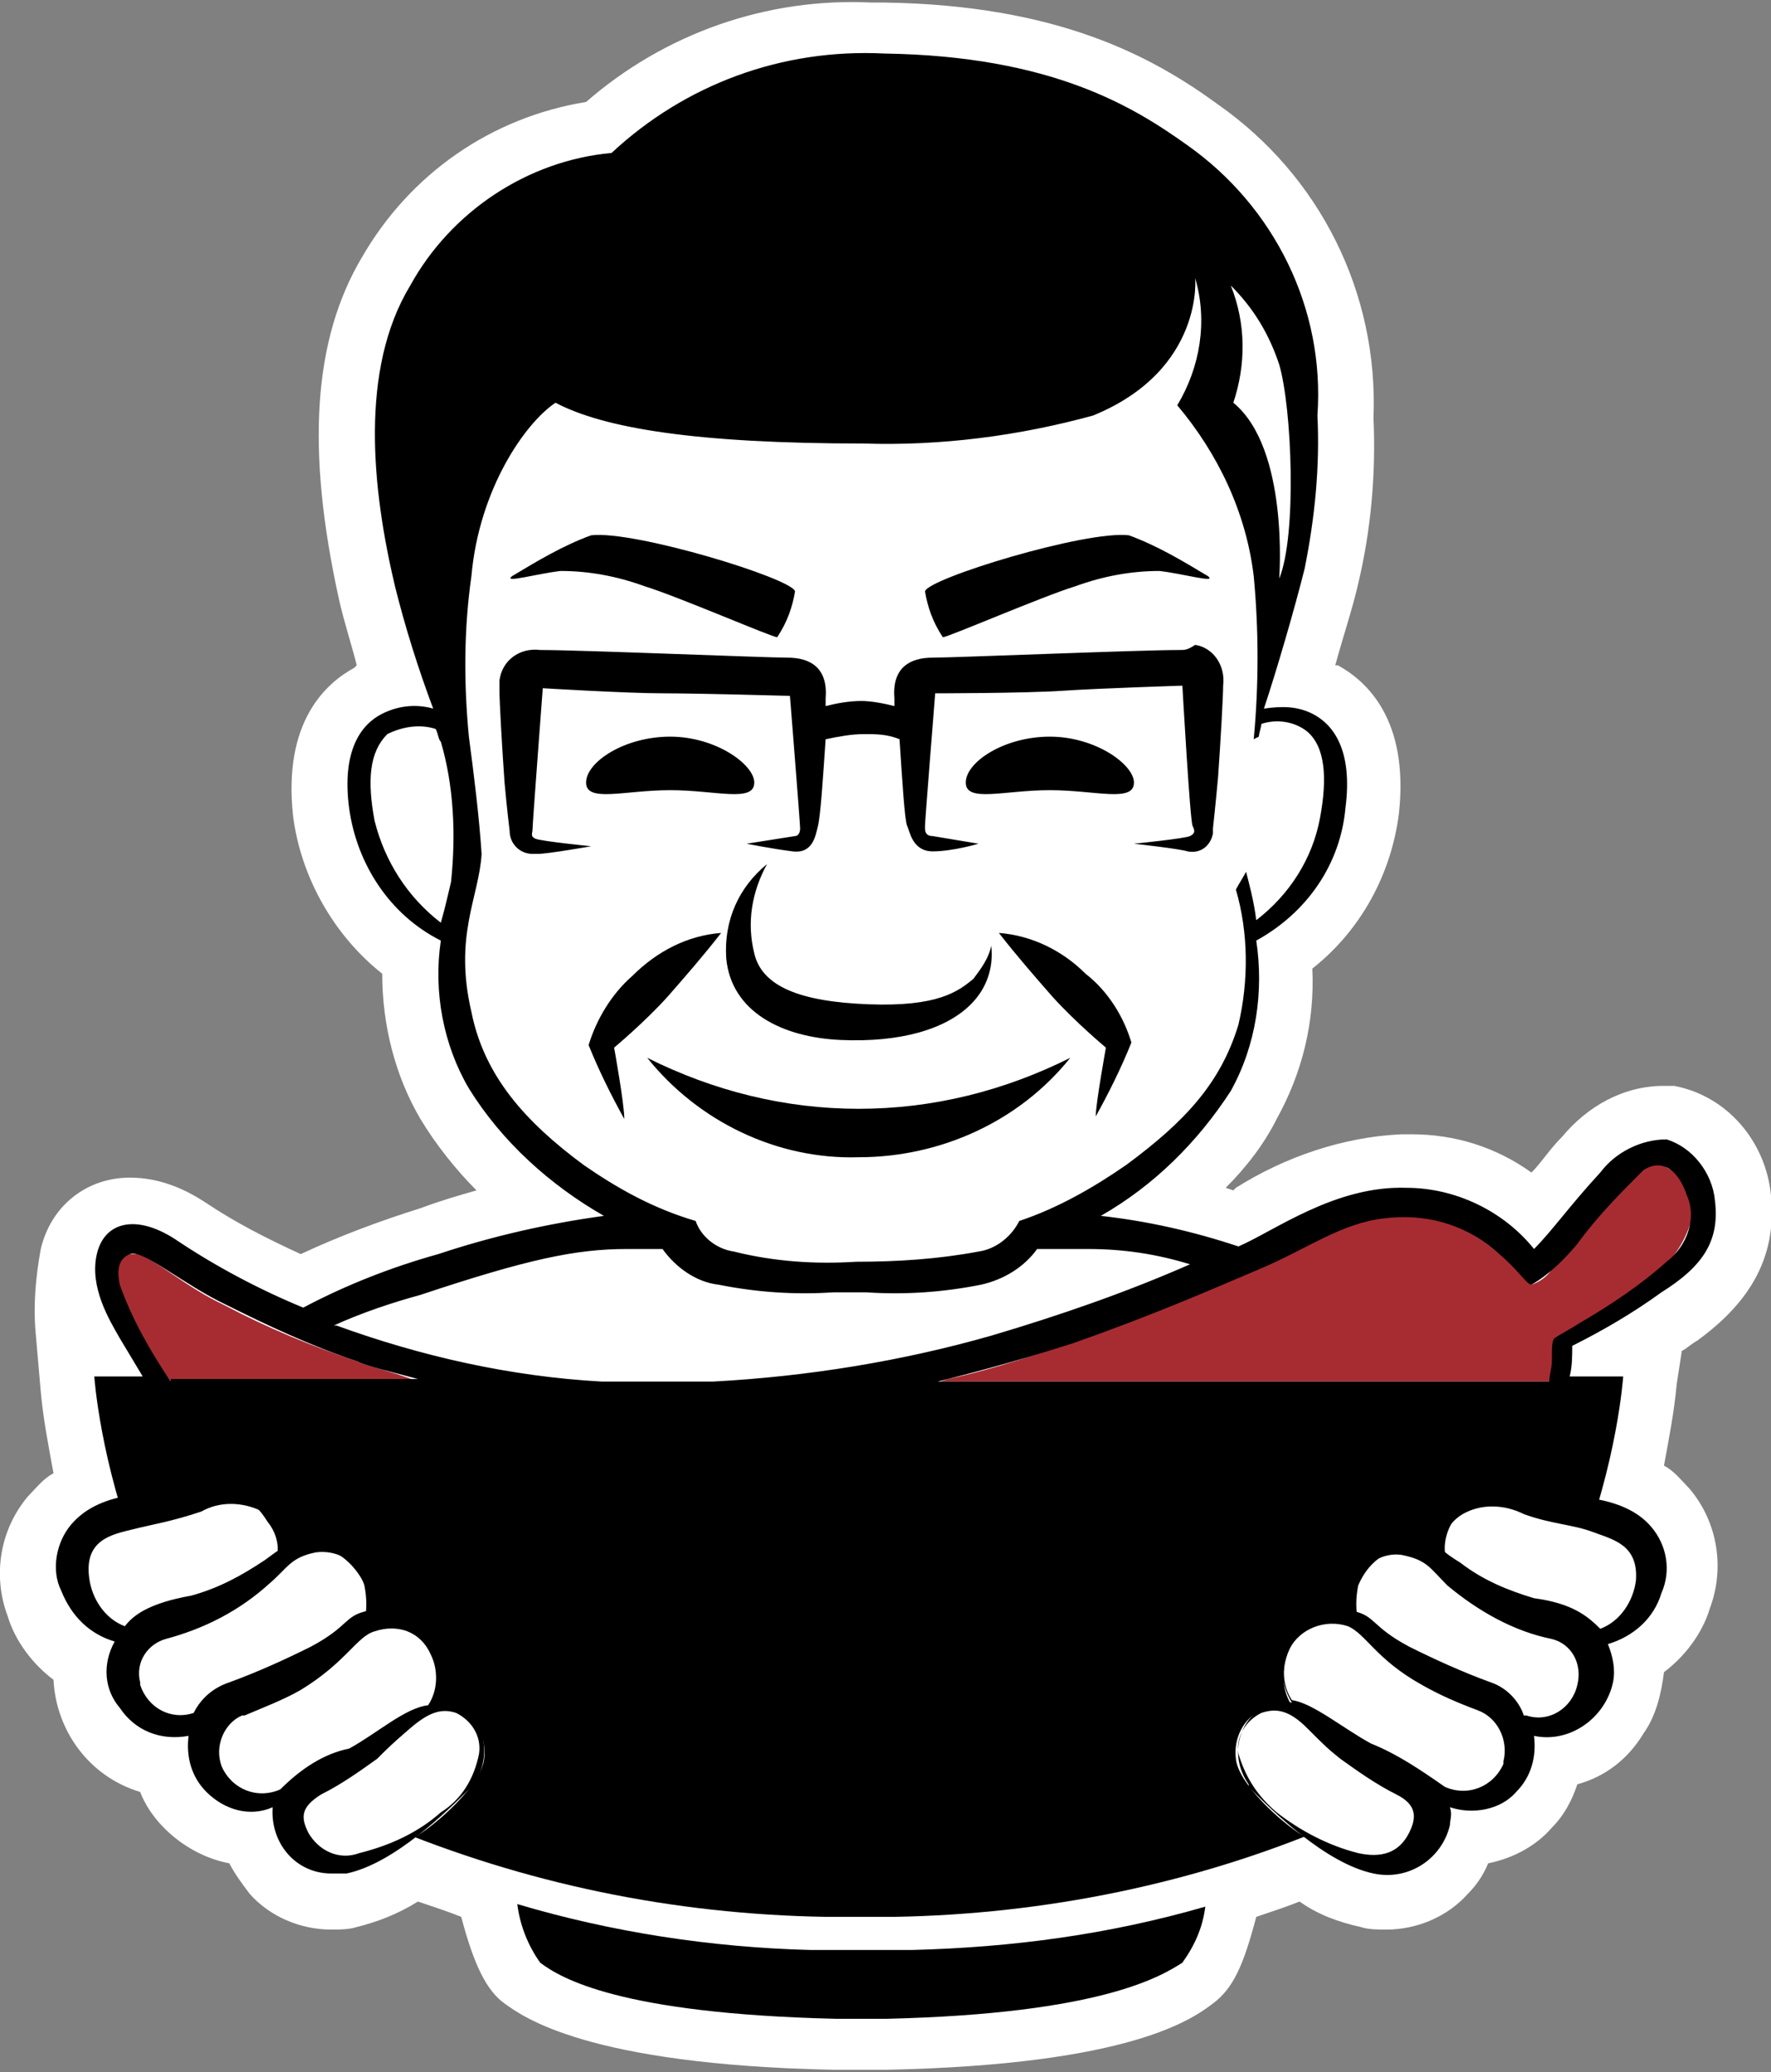 <?xml version="1.0" encoding="utf-8"?>
<!-- Generator: Adobe Illustrator 26.0.2, SVG Export Plug-In . SVG Version: 6.00 Build 0)  -->
<svg version="1.1" id="レイヤー_1" xmlns="http://www.w3.org/2000/svg" xmlns:xlink="http://www.w3.org/1999/xlink" x="0px"
	 y="0px" viewBox="0 0 69.5 81.3" style="enable-background:new 0 0 69.5 81.3;" xml:space="preserve">
<rect x="0" y="0" width="69.5" height="81.3" fill="#808080" stroke="none"/>
<style type="text/css">
	.st0{fill:#FFFFFF;}
	.st1{fill:#A72C32;}
</style>
<g id="レイヤー_2_00000139257245155055490750000000110669998081523094_">
	<g id="レイヤー_1-2">
		<path class="st0" d="M66,53c0.2-0.1,0.4-0.3,0.6-0.4c1.5-1.1,3.2-2.8,2.9-5.7c-0.2-2.1-1.7-3.9-3.8-4.3c-0.1,0-0.3,0-0.4,0
			c-1.6,0-3,0.8-4,2c-0.5,0.5-0.8,1-1.2,1.4c-1.4-1-3-1.5-4.7-1.5H55c-2.3,0.1-4.6,0.9-6.5,2.1l-0.1,0.1l-0.3-0.1
			c0.8-0.8,1.5-1.7,2-2.7c1-1.8,1.5-3.8,1.4-5.9c1.9-1.5,3.1-3.7,3.4-6.1c0.4-3.7-1.3-5.2-2.4-5.8l-0.1,0c0.3-1.1,0.7-2.3,0.9-3.2
			c0.5-2.1,0.7-4.3,0.6-6.5c0.2-4.9-2.1-9.5-6.1-12.3c-2.6-1.9-6.3-3.9-13.1-4h-0.5C30.1-0.1,26.1,1.3,23,4
			c-3.7,0.6-6.9,2.8-8.8,6.1c-1.9,3.2-2.2,7.5-0.9,13.4c0.2,0.9,0.5,1.8,0.7,2.6l-0.1,0.1c-1.1,0.6-2.8,2.1-2.4,5.8
			c0.3,2.4,1.6,4.7,3.5,6.2c0,2,0.5,4,1.5,5.7c0.6,1,1.4,2,2.2,2.8c-0.7,0.2-1.4,0.4-2.2,0.7c-1.6,0.5-3.2,1.1-4.7,1.8
			c-1.3-0.6-2.5-1.2-3.7-2c-0.9-0.6-1.9-1-3-1c-1.7,0-3.1,1.1-3.5,2.8c-0.2,1.1-0.3,2.2-0.2,3.3l0.2,2.3c0.1,1.1,0.3,2.1,0.5,3.2
			c-0.4,0.2-0.7,0.6-1,0.9c-1.1,1.3-1.4,3.1-0.8,4.7c0.3,1,1,1.9,1.8,2.5c0.1,2,1.4,3.8,3.4,4.4C6,71.6,7.4,72.8,9,73.1
			c0.2,0.4,0.5,0.8,0.8,1.2c0.8,0.9,2,1.4,3.2,1.4c0.3,0,0.7,0,1-0.1c0.8-0.2,1.6-0.5,2.4-1c0.6,0.2,1.2,0.4,1.7,0.6l0,0
			c0.5,1.9,1,2.9,1.7,3.4S23,81,32.7,81.2h2.1c9.6-0.2,12-2,12.8-2.6s1.2-1.5,1.7-3.4l0,0c0.6-0.2,1.2-0.4,1.7-0.6
			c0.7,0.5,1.5,0.8,2.4,1c0.3,0.1,0.7,0.1,1,0.1c1.2,0,2.4-0.5,3.2-1.4c0.3-0.3,0.6-0.7,0.8-1.2c1-0.2,1.9-0.7,2.5-1.4
			c0.5-0.5,0.8-1.1,1-1.7c1.1-0.3,2-1,2.6-2c0.5-0.7,0.7-1.6,0.8-2.4c0.8-0.6,1.5-1.5,1.8-2.5c0.6-1.6,0.3-3.4-0.8-4.7
			c-0.3-0.3-0.6-0.7-1-0.9c0.2-1.1,0.4-2.1,0.5-3.2L66,53z"/>
		<path class="st1" d="M6.7,54.2c-0.5-0.7-0.9-1.4-1.3-2.1C5,51.6,4.8,51,4.6,50.3c0-0.3-0.1-1,0.5-1.1c0,0,0.1,0,0.1,0
			c0.1,0,0.1,0,0.2,0c0.7,0.2,1.9,1.3,3.4,2c1.7,0.9,3.4,1.6,5.2,2.2c0.4,0.2,1.4,0.4,2.4,0.8L6.7,54.2z"/>
		<path class="st1" d="M65.5,49.5c-0.8,0.8-1.8,1.5-2.8,2.1l-0.6,0.4c-0.3,0.2-0.7,0.4-1,0.6C61,52.6,61,52.9,61,53.4
			c0,0.3,0,0.6-0.1,0.8h-24l0,0l0.3-0.1c1-0.2,2.8-0.7,5-1.5c3.4-1.2,5.4-2.1,7.3-2.9c0.4-0.2,0.8-0.3,1.1-0.5s0.6-0.3,0.8-0.4
			l0.8-0.4c0.7-0.3,1.4-0.6,2.2-0.7c0.4-0.1,0.9-0.1,1.3,0c0.3,0,0.6,0.1,0.8,0.2c0.8,0.2,1.5,0.6,2.1,1.1l0.4,0.3
			c0.7,0.6,1,1.1,1.1,1.1c0.3-0.1,0.6-0.3,0.8-0.6c0.3-0.3,0.6-0.7,1-1.1s0.8-1,1.3-1.6c0.4-0.5,0.8-0.9,1.4-1.3
			c0.2-0.1,0.4-0.2,0.6-0.1c0.1,0,0.2,0,0.2,0.1c0.2,0.1,0.3,0.2,0.5,0.3c0.2,0.2,0.3,0.4,0.4,0.6c0.1,0.4,0.2,0.7,0.1,1.1
			C66.2,48.5,65.9,49,65.5,49.5z"/>
		<path class="st0" d="M40.5,48.3c1.8-0.3,3-1.3,5-2.9c2-1.7,3.3-4.1,3.6-6.7c0.1-0.7,0.1-1.5,0-2.2c0.8-0.4,1.6-1.1,2.1-1.9
			c0.7-1,1.9-4.1,1-5.6c-0.6-0.9-1.7-1.3-2.7-1c0.2-2,0.3-4.1,0.2-6.1c-0.3-2.2-1.3-4.3-2.7-6c0,0,1.7-4.6-0.1-6
			c-0.8-0.6-0.7,2.4-2.1,3.8c-1.9,2-4.3,2.7-8.5,2.8c-5.4,0.1-13.1-0.5-14.7-2.1c-0.1-0.1-3.8,2.4-4.1,9.7c0,1.3,0,2.6,0.2,3.8
			c-0.8-0.1-1.6-0.1-2.4,0.1c-0.7,0.4-1.6,1.6-1,4.1c0.3,1.6,1.2,3.1,2.6,4c0.5,0.3,0.9,0.6,0.9,0.7c-0.3,2.7,0.6,5.4,2.5,7.3
			c2.9,2.9,6.4,4,6.4,4.2c0.6,0.8,1.5,1.3,2.5,1.4c1.8,0.2,7.9,0.4,9.4-0.2C39.3,49.5,40,49,40.5,48.3z"/>
		<path class="st0" d="M26.3,48.4c-2.2-0.2-4.4,0-6.5,0.6c-2.6,0.7-5.2,1.7-7.6,2.9c0,0,2.4,2.3,12.3,2.7c5.1,0.3,10.2-0.3,15.1-1.9
			c5.3-1.7,9-3.2,9-3.2s-2.6-1.5-7.9-1.5c-0.9,0-0.1,2.1-7.1,2.1C27.6,50.2,26.3,48.4,26.3,48.4z"/>
		<path d="M23.2,21c-1.1,0.4-2.1,1-3.1,1.6c-0.4,0.3,1-0.1,1.9-0.2c1.1,0,2.2,0.2,3.3,0.6c1.3,0.4,5,2,5.2,2
			c0.4-0.6,0.6-1.2,0.7-1.8C31.1,22.7,24.9,20.8,23.2,21z"/>
		<path d="M44.3,21c1.1,0.4,2.1,1,3.1,1.6c0.4,0.3-1-0.1-1.9-0.2c-1.1,0-2.2,0.2-3.3,0.6c-1.3,0.4-5,2-5.2,2
			c-0.4-0.6-0.6-1.2-0.7-1.8C36.4,22.7,42.6,20.8,44.3,21z"/>
		<path d="M44.5,30.7c0,0.8-1.5,0.3-3.3,0.3s-3.3,0.5-3.3-0.3s1.5-1.8,3.3-1.8S44.5,30,44.5,30.7z"/>
		<path d="M29.6,30.7c0,0.8-1.5,0.3-3.3,0.3S23,31.5,23,30.7s1.5-1.8,3.3-1.8S29.6,30,29.6,30.7z"/>
		<path d="M46.3,25.5c-1.6,0-8.8,0.3-9.7,0.3s-1.6,0.4-1.5,1.6c0,0.1,0,0.2,0,0.3c-0.4-0.1-0.9-0.2-1.3-0.2c-0.5,0-1,0.1-1.4,0.2
			c0-0.1,0-0.2,0-0.3c0.1-1.2-0.6-1.6-1.5-1.6s-8.1-0.3-9.7-0.3c-0.8-0.1-1.5,0.4-1.6,1.2c0,0.1,0,0.3,0,0.4c0,0.4,0.1,2.2,0.2,3.6
			c0,0,0.1,1.1,0.2,1.9c0,0.5,0.4,0.9,0.9,0.9c0.1,0,0.1,0,0.2,0c0.4,0,2.1-0.3,2.1-0.3s-2-0.2-2.2-0.3s-0.1-0.2-0.1-0.4
			s0.4-5.5,0.4-5.5s3.3,0.2,4.7,0.2s5,0.1,5,0.1s0.4,5,0.4,5.2c0,0.2-0.1,0.3-0.2,0.3c0,0,0,0,0,0l-1.9,0.3c0,0,1,0.2,1.8,0.3
			s0.9-0.6,1-1s0.2-1.9,0.3-3.4c0.5-0.1,1-0.2,1.5-0.2c0.5,0,0.9,0,1.4,0.2c0.1,1.5,0.2,3.2,0.3,3.4s0.2,1,1,1s1.8-0.3,1.8-0.3
			l-1.8-0.3c-0.2,0-0.3-0.1-0.3-0.3c0,0,0,0,0-0.1c0-0.2,0.4-5.2,0.4-5.2s3.5,0,5-0.1s4.7-0.2,4.7-0.2s0.3,5.3,0.4,5.5
			s0.1,0.3-0.1,0.4s-2.2,0.3-2.2,0.3s1.8,0.2,2.1,0.3c0.5,0.1,0.9-0.2,1-0.7c0-0.1,0-0.1,0-0.2c0.1-0.9,0.2-2,0.2-2
			c0.1-1.4,0.2-3.2,0.2-3.6c0.1-0.8-0.4-1.5-1.1-1.6C46.6,25.5,46.5,25.5,46.3,25.5z"/>
		<path d="M30.1,33.9c-1.1,0.9-1.7,2.2-1.6,3.7c0.2,2.1,2.2,3.1,4.5,3.2s4.1-0.4,5.1-1.4c0.6-0.6,0.9-1.4,0.8-2.3
			c-0.1,0.5-0.4,0.9-0.7,1.3c-0.6,0.5-1.4,1.1-4.1,1s-4.2-0.7-4.5-2C29.3,36.2,29.5,35,30.1,33.9z"/>
		<path d="M39.2,36.6c0.7,0.9,1.4,1.7,2.1,2.5c0.9,1,2.1,2,2.1,2S43,43.3,43,43.8c0.5-0.9,1-1.9,1.4-2.9c-0.3-1-0.9-2-1.8-2.7
			C41.7,37.3,40.5,36.7,39.2,36.6z"/>
		<path d="M28.3,36.6c-0.7,0.9-1.4,1.7-2.1,2.5c-0.9,1-2.1,2-2.1,2s0.4,2.2,0.4,2.8c-0.5-0.9-1-1.9-1.4-2.9c0.3-1,0.9-2,1.7-2.7
			C25.8,37.3,27,36.7,28.3,36.6z"/>
		<path d="M42,41.5c-2.6,1.3-5.4,2-8.3,2c-2.9,0-5.7-0.7-8.3-2c2,2.5,5.1,4,8.3,3.9l0,0C36.9,45.4,40,44,42,41.5z"/>
		<path d="M31.8,76.5c-3.9-0.1-7.8-0.7-11.5-1.8c0.1,0.8,0.4,1.6,0.9,2.3c0.8,0.6,3.1,2,11.6,2.2h2c8.5-0.2,10.8-1.7,11.6-2.2
			c0.5-0.7,0.8-1.4,0.9-2.2c-3.8,1.1-7.6,1.6-11.5,1.7H31.8z"/>
		<path d="M67.3,47.1c-0.1-1.1-0.9-2.1-1.9-2.4c-1,0-2,0.5-2.6,1.3c-1.2,1.3-1.9,2.3-2.6,3c-1.2-1.5-3.1-2.4-5-2.4
			c-2.8-0.1-5.2,1.7-6.6,2.3l0,0c-1.8-0.6-3.6-1-5.4-1.2c2.1-1.2,3.8-2.9,5.1-4.9c1-1.8,1.3-3.9,1-5.9c2-1.1,3.3-3,3.5-5.2
			c0.3-2.3-0.5-3.3-1.3-3.7c-0.6-0.3-1.2-0.3-1.9-0.2c0.5-1.5,1.2-3.9,1.6-5.5c0.4-2,0.6-4,0.5-6C52,12.1,50,8.1,46.6,5.7
			c-2.1-1.5-5.3-3.5-11.9-3.6c-4-0.2-7.8,1.2-10.7,3.9c-3.3,0.3-6.3,2.3-7.9,5.2c-2,3.3-1.5,8-0.6,11.8c0.4,1.6,0.9,3.2,1.5,4.8
			c-0.7-0.2-1.4-0.1-2,0.2c-0.8,0.4-1.6,1.4-1.3,3.7c0.3,2.2,1.6,4.2,3.6,5.2c-0.3,2,0.1,4.1,1.1,5.8c1.3,2.1,3.2,3.8,5.3,5
			c-2.2,0.3-4.4,0.8-6.5,1.5c-1.8,0.5-3.6,1.2-5.3,2.1c-1.7-0.7-3.4-1.6-4.9-2.6c-1.6-1.1-2.9-0.8-3.2,0.5s0.5,2.6,0.9,3.3
			c0.3,0.5,0.6,1,0.9,1.5H3.7c0,0,0.9,13.4,11.4,17.6c5.5,2.3,11.3,3.5,17.3,3.6h2.7c5.9-0.1,11.8-1.3,17.2-3.6
			c10.5-4.2,11.4-17.6,11.4-17.6h-2.1c0.1-0.4,0.1-0.8,0.1-1.2c1.2-0.6,2.4-1.3,3.5-2.1C66.8,49.7,67.5,48.7,67.3,47.1z M17.7,34.6
			c-0.1,0.4-0.2,0.9-0.4,1.6c-1.3-1-2.2-2.4-2.6-4c-0.3-1.6-0.2-2.7,0.5-3.4c0.6-0.3,1.3-0.4,1.9-0.2c0.1,0.2,0.1,0.4,0.2,0.5
			C17.8,30.8,17.9,32.7,17.7,34.6z M22.9,45.7c-2.3-1.7-3.9-3.5-4.4-6c-0.7-3,0.3-4.5,0.4-6.2c-0.1-1.5-0.3-3.1-0.5-4.6
			c-0.2-2.1-0.2-4.2,0.1-6.3c0.3-3.4,2.1-6,3.3-6.8c1.9,1,5.5,1.6,12.1,1.6c3,0.1,6.1-0.3,9-1.1c4.4-1.8,4-5.5,4-5.4
			c0.5,1.7,0.2,3.5-0.7,5c1.6,1.9,2.7,4.2,3,6.7c0.2,2.1,0.2,4.3,0,6.4l0.2-0.1c0-0.1,0.1-0.4,0.1-0.5c0.6-0.2,1.3-0.1,1.8,0.3
			c0.7,0.6,0.8,1.8,0.5,3.4c-0.3,1.6-1.2,3-2.5,4c-0.1-0.8-0.3-1.5-0.4-1.9c-0.1,0.2-0.3,0.5-0.4,0.7c0.5,1.7,0.5,3.6,0.1,5.3
			c-0.7,2.3-2.1,3.8-4.4,5.5c-1.3,0.9-2.7,1.7-4.2,2.2c-0.3,0.6-0.9,1.1-1.6,1.2c-1.6,0.3-3.2,0.4-4.8,0.4c-1.6,0.1-3.2,0-4.8-0.4
			c-0.7-0.1-1.3-0.6-1.5-1.2C25.6,47.4,24.2,46.6,22.9,45.7z M6.7,54.2c-0.8-1.2-1.5-2.4-2-3.8c-0.1-0.5-0.1-1,0.4-1.2
			s2.1,1.2,3.8,2c1.6,0.8,3.3,1.6,5.1,2.2c0.4,0.2,1.3,0.4,2.4,0.7H6.7z M28,54.2h-4.4c-3.6-0.2-7.1-1-10.4-2.2h-0.1
			c1.1-0.5,2.3-0.9,3.4-1.2c4.2-1.4,6.1-1.8,8.1-1.8h1.4c0.5,0.7,1.3,1.3,2.2,1.4c1.5,0.3,3,0.4,4.5,0.3h1.3c1.5,0.1,3,0,4.5-0.3
			c0.9-0.2,1.7-0.7,2.2-1.4l0,0h2c1.4,0,2.7,0.2,4,0.6c-2.5,1.1-5.1,2-7.8,2.8C35.4,53.4,31.7,54,28,54.2z M65.4,49.5
			c-1,0.9-2.2,1.7-3.4,2.4c-0.3,0.2-0.7,0.4-1,0.6c-0.1,0.1-0.1,0.4-0.1,0.9c0,0.3-0.1,0.5-0.1,0.8h-24c0.8-0.2,2.8-0.7,5.3-1.5
			c3.4-1.2,5.4-2.1,7.3-2.9s3.2-1.8,4.9-2c1.6-0.2,3.1,0.2,4.3,1.2c1,0.8,1.3,1.4,1.5,1.4c0.7-0.4,1.3-1,1.8-1.6
			c0.8-1.1,1.7-2,2.6-2.9c0.8-0.5,1.4,0.1,1.7,1C66.6,47.8,66.2,48.9,65.4,49.5L65.4,49.5z"/>
		<path class="st0" d="M50.2,14.3c-0.4-1.2-1-2.2-1.9-3.1c0.6,1.5,0.6,3.1,0.1,4.6c2.2,1.8,1.8,6.9,1.8,6.9
			C50.9,21,50.7,16,50.2,14.3z"/>
		<path class="st0" d="M57.9,58.8c0.8-0.2,1.6-0.1,2.3,0.1c1,0.2,4.1,0.6,4.5,1.7c0.5,1.7-1,3.2-1.6,3.5c-0.5,0.2-0.8,0.7-0.7,1.2
			c0.3,0.9-0.2,1.8-1,2.2c-1.4,0.5-2.1-0.2-2,0.2c0.2,0.8,0.1,1.7-0.5,2.3c-0.7,0.5-1.6,0.7-2.5,0.6c-0.5-0.1,0,0.7-0.5,1.6
			c-0.3,0.7-1,1.2-1.8,1.1c-1.1-0.2-2.1-0.7-3-1.3c-0.8-0.5-2.5-2-2.6-3c-0.1-0.8,0.3-1.6,1-1.9c0.5-0.2,1.1-0.1,1.5,0.2
			c-0.7-0.7-0.8-1.7-0.4-2.6c0.4-0.9,1.5-1.3,2.4-1c0.3,0.2,0.3-0.1,0.3-0.1c-0.1-0.4-0.1-0.9,0-1.4c0.3-0.7,0.8-1.2,1.5-1.4
			c0.7-0.1,1.4,0.1,2,0.5c-0.2-0.5-0.1-1.1,0.2-1.6C57.5,58.9,57.9,58.8,57.9,58.8z"/>
		<path d="M49.1,70.2c0.8,0.8,2.9,2.9,4.8,3.3c1.4,0.3,2.7-0.6,3-1.9c0-0.2,0.1-0.4,0-0.7c0.9,0.3,2,0.1,2.6-0.6
			c0.6-0.6,0.8-1.4,0.7-2.2c1.4,0.3,2.8-0.7,3.1-2.1c0.1-0.5,0-1-0.2-1.5c1-0.3,1.8-1,2.1-2c0.4-0.9,0.2-1.9-0.4-2.6
			c-1.1-1.3-3.3-1.2-4.5-1.3S57.9,58,57.2,59c-0.4,0.5-0.6,1.2-0.7,1.8c-0.7-0.3-1.4-0.4-2.1-0.1c-1,0.5-1.5,1.6-1.2,2.6
			c-0.9-0.2-1.9,0.1-2.5,0.9c-0.5,0.8-0.5,1.8,0,2.6c-0.4-0.1-0.9,0-1.2,0.2c-1,0.7-1.2,2-0.5,3C49,70.1,49,70.1,49.1,70.2z
			 M60.2,62.7c-1-0.3-2-0.7-2.9-1.4c-0.5-0.3-0.7-0.5-0.7-0.5c0-0.6,0.3-1.1,0.8-1.4c0.7-0.4,1.6-0.4,2.4,0c1.1,0.4,1.9,0.4,2.7,0.7
			s1.8,0.5,1.7,1.9c-0.1,0.8-0.6,1.6-1.4,1.9C62.3,63.4,61.7,62.9,60.2,62.7z M58.5,66c-1.1-0.4-2.2-0.9-3.2-1.4
			c-1.5-0.8-1.3-1.2-2.2-1.4c-0.1-0.4,0-0.9,0.1-1.2c0.4-0.7,1.1-1.1,1.8-1c1,0.2,1.1,0.5,1.8,1.2c1.2,1,2.6,1.8,4.1,2.1
			c0.8,0.2,1.2,1,1,1.8c-0.2,0.9-1.1,1.5-2,1.2c0,0-0.1,0-0.1,0C59.6,66.7,59.1,66.2,58.5,66z M53.8,68.4c-1.1-0.6-2.3-1.6-3.1-1.7
			c-0.4-0.6-0.4-1.4-0.1-2c0.4-0.8,1.4-1.2,2.3-0.9c0.7,0.3,1.1,1.3,2.9,2.3c0.7,0.4,1.4,0.7,2.2,1c0.8,0.3,1.2,1.2,1,2
			c0,0,0,0.1,0,0.1c-0.4,0.9-1.4,1.3-2.3,0.9C55.7,69.4,54.8,68.8,53.8,68.4L53.8,68.4z M48.6,68.8c-0.1-0.7,0.3-1.3,0.9-1.6
			c0.6-0.2,1.1-0.1,1.8,0.6s0.8,0.8,1.3,1.2c0.7,0.5,1.4,1,2.2,1.4c0.8,0.4,0.8,0.9,0.5,1.5c-0.4,0.8-1.1,1-2,0.8
			c-1.2-0.3-2.3-0.9-3.2-1.6C49.4,70.5,48.9,69.8,48.6,68.8L48.6,68.8z"/>
		<path class="st0" d="M9.6,58.8C8.8,58.7,8,58.7,7.3,59c-1,0.2-4.1,0.6-4.5,1.7c-0.5,1.7,1,3.2,1.6,3.5c0.5,0.2,0.8,0.7,0.7,1.2
			c-0.3,0.9,0.2,1.8,1,2.2c1.4,0.5,2.1-0.2,2,0.2c-0.2,0.8,0,1.6,0.5,2.2c0.7,0.5,1.6,0.7,2.5,0.6c0.5-0.1,0,0.7,0.5,1.6
			c0.3,0.7,1,1.1,1.8,1.1c1.1-0.2,2.1-0.6,3-1.3c0.8-0.5,2.5-2,2.6-3c0.1-0.8-0.3-1.6-1-1.9c-0.5-0.1-1-0.1-1.4,0.1
			c0.6-0.7,0.8-1.7,0.4-2.5c-0.4-0.9-1.5-1.3-2.4-1c-0.3,0.2-0.3-0.1-0.3-0.1c0.1-0.4,0.1-0.9,0-1.4c-0.1-0.4-0.8-1.3-1.5-1.4
			c-0.7-0.1-1.4,0.1-2,0.5c0.2-0.5,0.1-1.1-0.3-1.6C10,58.9,9.6,58.8,9.6,58.8z"/>
		<path d="M18.2,66.9c-0.4-0.2-0.8-0.3-1.2-0.2c0.5-0.8,0.5-1.8,0-2.6c-0.6-0.8-1.5-1.1-2.5-0.9c0.2-1-0.3-2.1-1.2-2.6
			c-0.7-0.3-1.5-0.2-2.1,0.1c0-0.7-0.3-1.3-0.7-1.8c-0.7-1-1.9-0.5-3.1-0.4s-3.4-0.1-4.6,1.3c-0.6,0.7-0.8,1.8-0.4,2.6
			c0.4,1,1.1,1.7,2.1,2C4,65.3,4.1,66.3,4.7,67c0.6,0.9,1.6,1.3,2.7,1.1c-0.1,0.8,0.1,1.6,0.7,2.2c0.7,0.7,1.7,1,2.6,0.6
			c-0.1,1.4,0.9,2.6,2.3,2.6c0.2,0,0.4,0,0.6,0c1.9-0.4,4-2.5,4.8-3.3c0.8-0.8,0.8-2.2,0-3.1C18.3,67.1,18.2,67,18.2,66.9z
			 M4.9,63.8c-0.8-0.3-1.3-1.1-1.4-1.9c-0.2-1.5,0.9-1.7,1.7-1.9s1.5-0.3,2.7-0.7c0.7-0.4,1.6-0.4,2.4,0c0.4,0.4,0.7,0.9,0.8,1.4
			c0,0-0.3,0.2-0.7,0.5c-0.9,0.6-1.8,1.1-2.9,1.4C5.8,62.9,5.2,63.4,4.9,63.8z M7.6,67.2c-0.9,0.3-1.8-0.2-2.1-1.1c0,0,0-0.1,0-0.1
			c-0.2-0.8,0.3-1.5,1-1.7c1.5-0.4,2.9-1.1,4.1-2.2c0.7-0.6,0.8-1,1.8-1.2c0.8-0.1,1.5,0.3,1.9,1c0.2,0.4,0.2,0.9,0.1,1.3
			c-0.9,0.2-0.7,0.6-2.2,1.4c-1,0.5-2.1,1-3.2,1.4C8.4,66.2,7.9,66.6,7.6,67.2z M11,70.2c-0.9,0.4-1.9,0-2.3-0.9
			c-0.3-0.8,0.1-1.7,0.8-2c0,0,0.1,0,0.1,0c0.7-0.3,1.5-0.6,2.2-1c1.8-1.1,2.2-2.1,2.9-2.3c0.9-0.3,1.8,0,2.2,0.9
			c0.3,0.6,0.3,1.4-0.1,2c-0.9,0.1-2,1.1-3.1,1.7C12.7,68.8,11.8,69.4,11,70.2L11,70.2z M17.3,71.1c-0.9,0.8-2,1.3-3.2,1.6
			c-0.8,0.3-1.6-0.1-2-0.8c-0.3-0.6-0.3-1,0.5-1.5c0.8-0.4,1.5-0.9,2.2-1.4c0.4-0.4,0.6-0.6,1.3-1.2c0.7-0.6,1.2-0.8,1.8-0.6
			c0.6,0.3,1,0.9,0.9,1.6C18.6,69.8,18.1,70.6,17.3,71.1L17.3,71.1z"/>
	</g>
</g>
</svg>
